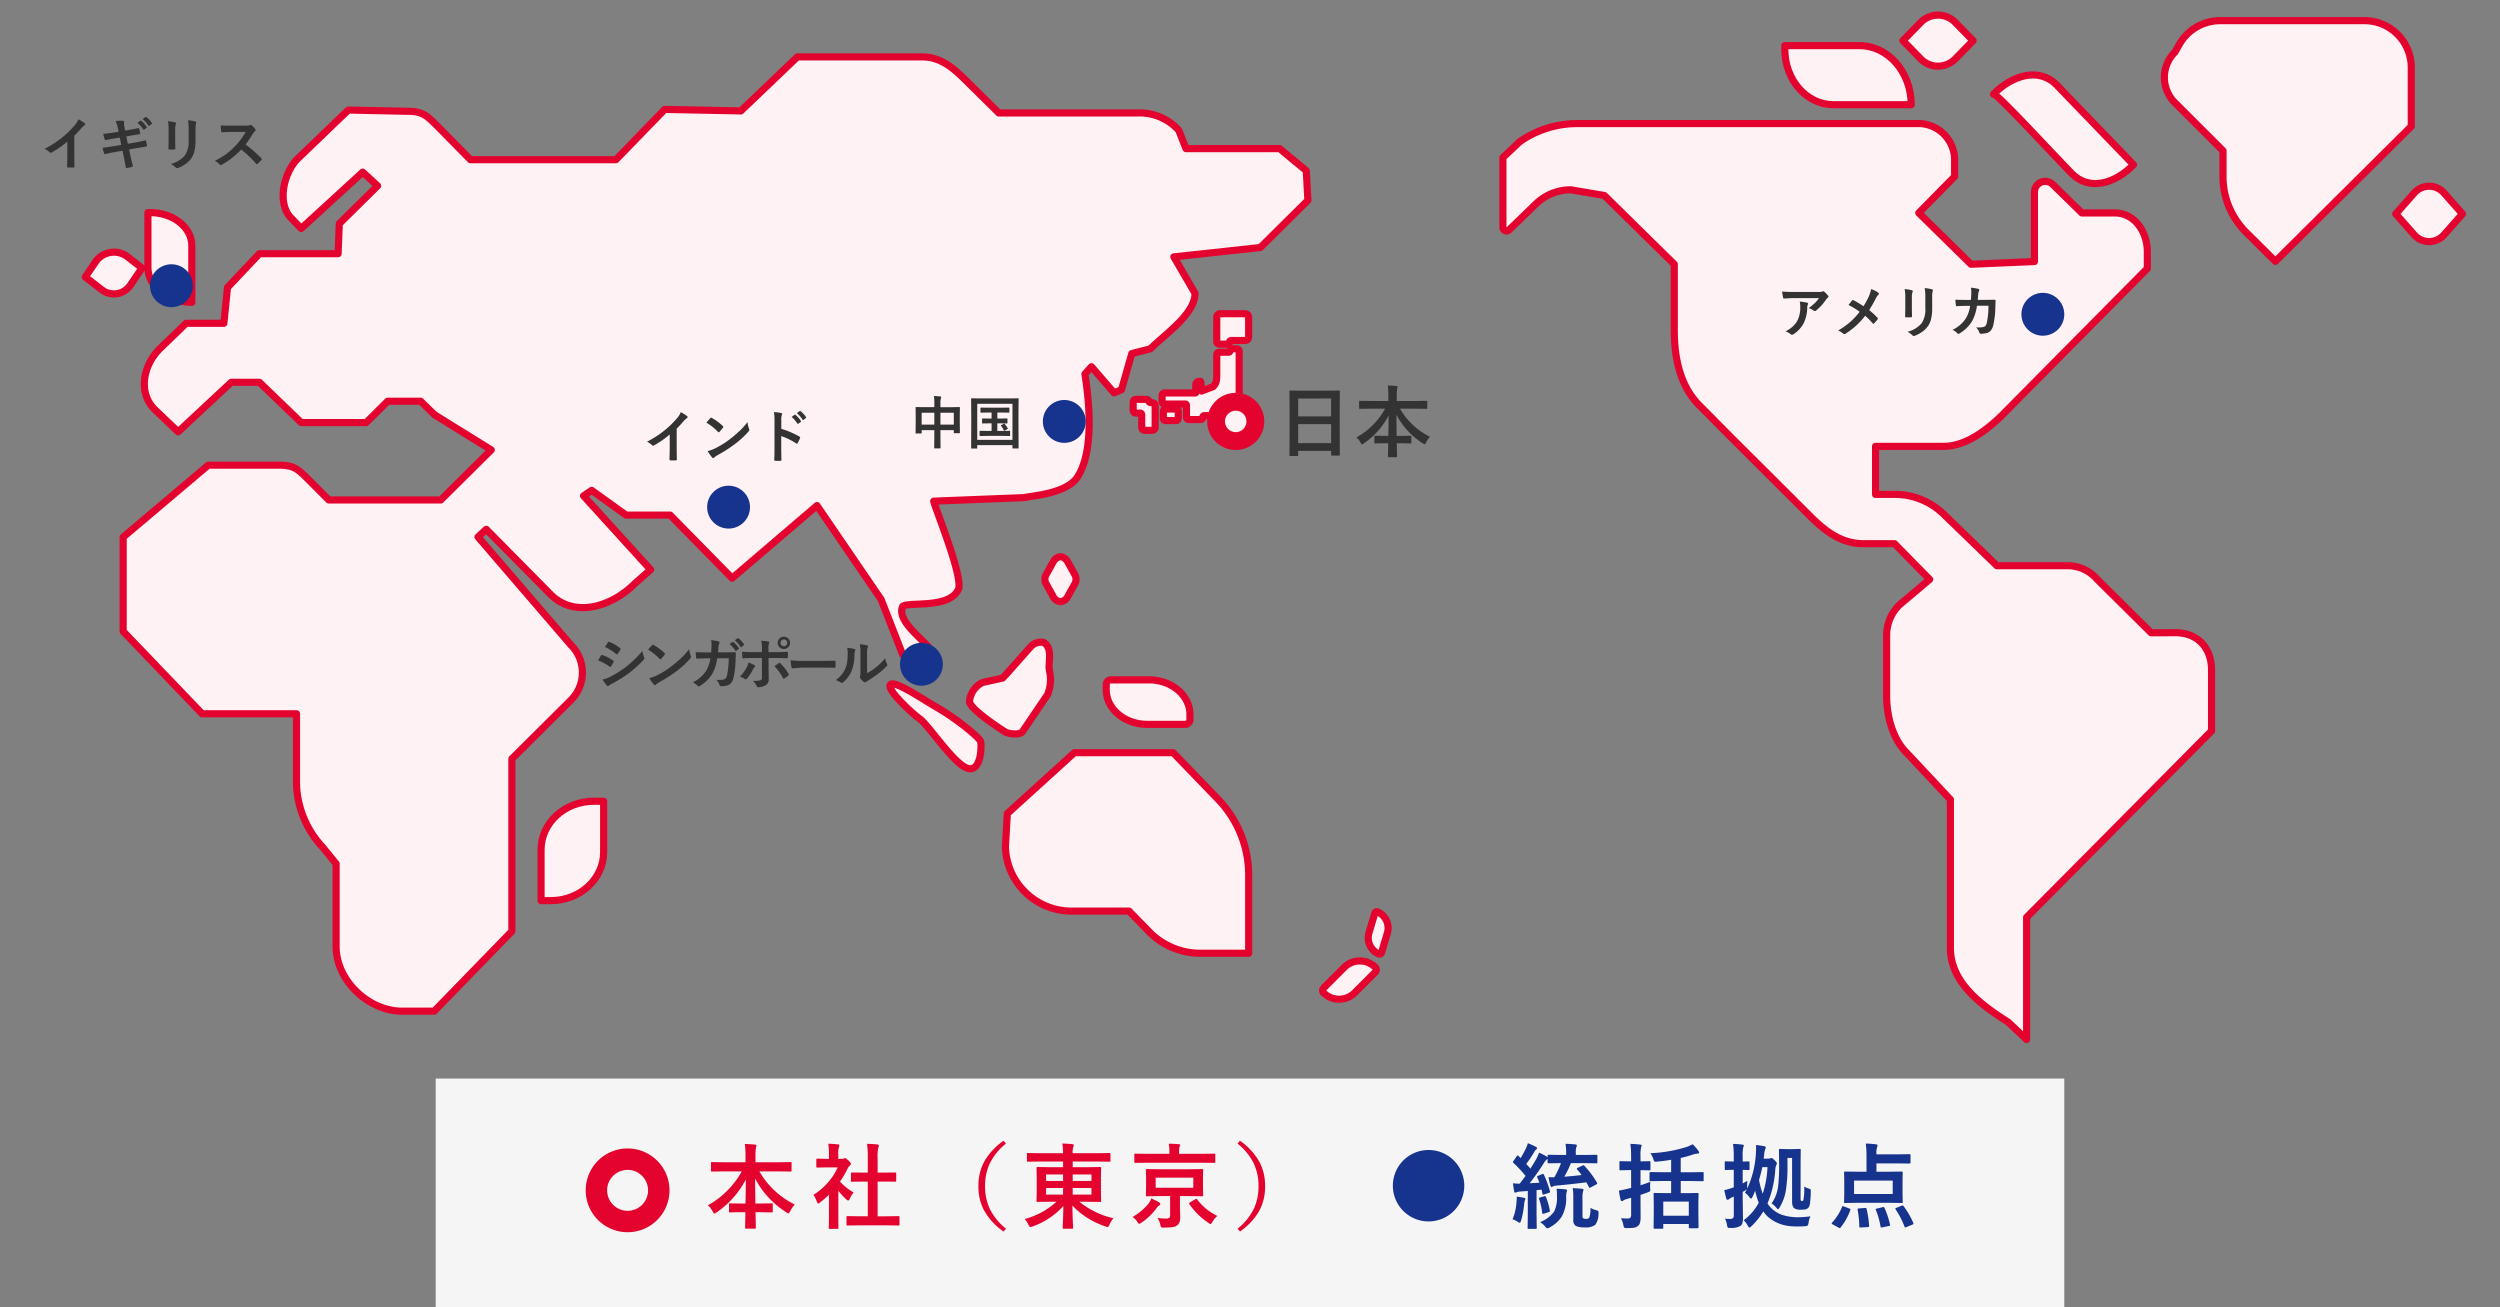 <svg xmlns="http://www.w3.org/2000/svg" xmlns:xlink="http://www.w3.org/1999/xlink" width="350" height="183" viewBox="0 0 350 183">
  <rect x="0" y="0" width="350" height="183" fill="#808080" stroke="none"/>
  <defs>
    <clipPath id="clip-path">
      <rect id="長方形_28249" data-name="長方形 28249" width="350" height="183" transform="translate(29 0.03)" fill="#fff" stroke="#707070" stroke-width="1"/>
    </clipPath>
  </defs>
  <g id="img_data_05_sp" transform="translate(-179 -2013.417)">
    <g id="マスクグループ_68681" data-name="マスクグループ 68681" transform="translate(150 2013.387)" clip-path="url(#clip-path)">
      <g id="グループ_73206" data-name="グループ 73206" transform="translate(-170.156 -2013.344)">
        <path id="パス_149418" data-name="パス 149418" d="M171.674-74.225v7.117c0,3.752-3.305,6.794-7.381,6.794h-1.38v-7.117c0-3.752,3.305-6.794,7.382-6.794Z" transform="translate(111.991 2199.775)" fill="#fff2f4" stroke="#e4032e" stroke-linecap="round" stroke-linejoin="round" stroke-miterlimit="10" stroke-width="1"/>
        <path id="パス_149424" data-name="パス 149424" d="M1.968,4.94,0,2.843,1.714,1.017a3.121,3.121,0,0,1,4.61,0L8.037,2.843,6.07,4.94a2.777,2.777,0,0,1-4.1,0" transform="translate(210.653 2049.344) rotate(-9)" fill="#fff2f4" stroke="#e4032e" stroke-linecap="round" stroke-linejoin="round" stroke-miterlimit="10" stroke-width="1"/>
        <path id="パス_149425" data-name="パス 149425" d="M40.4-249.937v-7.683h.327c3.213,0,5.819,2.068,5.819,4.618v7.942c-3.395,0-6.145-2.184-6.145-4.88" transform="translate(179.465 2300.76)" fill="#fff2f4" stroke="#e4032e" stroke-linecap="round" stroke-linejoin="round" stroke-miterlimit="10" stroke-width="1"/>
        <path id="パス_149427" data-name="パス 149427" d="M195.7-288.17l.226,4.15-6.657,6.6-12.108,1.309,2.967,5.1c0,2.9-4.183,5.712-6.248,7.766l-2.608.674-1.439,5.056-1.045.435-3.163-3.652-.912,1.013c.3,2.077,1.6,10.2-.991,14.35-1.5,2.414-6.268,2.672-7.577,2.965l-12.6.492c0,.493,3.962,10.059,3.509,12.2-1.123,2.941-6.96,1.842-7.85,2.524-.925,2.035,2.879,4.6,3.91,6.073-.283,2.553-1.231,3.4-1.517,3.588-.742.652-1.978-2.88-2.393-2.88l-3.026-7.744-8.977-13.142-11.883,10.165-8.672-8.828h-6.165l-4.82-3.462-1.145.763,9.39,10.332-2.238,1.977c-3.3,3.279-8.45,4.788-11.747,1.509l-9.024-9.13L79.745-236.9l13.008,15.131a5.43,5.43,0,0,1,1.606,3.855,5.43,5.43,0,0,1-1.606,3.855l-8.268,8.222v24.14L73.61-170.506H69.138c-4.753,0-9.261-4.322-9.261-9.049v-11.6L58-193.461a13.508,13.508,0,0,1-3.668-8.935v-9.749H41.119L30.067-223.682v-13.194l11.919-10.077h9.73c2.262,0,2.752.489,4.351,2.079l2.791,2.8H74.526l7.069-7.012L73.669-254l-1.96-1.9H67.1l-3.009,2.984h-9.1l-5.847-5.633H45.195l-7.432,6.93-3.276-3.121c-2.366-2.355-1.651-6.166.716-8.52l3.678-3.552h5.283l.508-5.013,4.471-4.733H60.155l.169-4.205,5.362-5.292L63.6-287.969l-8.609,7.887L53.6-281.531c-2.026-2.015-1.107-6.329.919-8.343l7.069-6.794,8.37.178h0c2.056,0,2.672.654,4.126,2.1l4.605,4.674H99.051l6.834-7.041,10.661.211,7.914-7.56h17.45c2.728,0,4.507,1.67,6.435,3.588l4.311,4.259H172a7.4,7.4,0,0,1,5.848,2.426l1.01,2.564h13.112Z" transform="translate(186.334 2325.447)" fill="#fff2f4" stroke="#e4032e" stroke-linecap="round" stroke-linejoin="round" stroke-miterlimit="10" stroke-width="1"/>
        <path id="パス_149428" data-name="パス 149428" d="M327.922-72.651a9.256,9.256,0,0,0,9.183,9.038h8.119l3.06,3.13a10,10,0,0,0,7.176,2.765h6.515v-10.9a15.3,15.3,0,0,0-4.255-10.627L351.4-85.791H337.57l-9.385,8.521Z" transform="translate(11.996 2204.543)" fill="#fff2f4" stroke="#e4032e" stroke-linecap="round" stroke-linejoin="round" stroke-miterlimit="10" stroke-width="1"/>
        <path id="パス_154249" data-name="パス 154249" d="M253.03,2.173V.546a.493.493,0,0,1,.561-.539q1.649-.012,3.3,0c.439,0,.6.179.6.583V3.156c0,.438-.174.6-.655.6-.569,0-1.137,0-1.706,0-.181,0-.3.022-.305.229-.007.176-.156.27-.339.274-.366.01-.733.012-1.1,0-.24-.008-.358-.144-.359-.395,0-.563,0-1.126,0-1.69" transform="translate(116.474 2057.291)" fill="#fff2f4" stroke="#e4032e" stroke-linecap="round" stroke-linejoin="round" stroke-miterlimit="10" stroke-width="1"/>
        <path id="パス_154250" data-name="パス 154250" d="M3.083,303.266c0,.485,0,.969,0,1.454,0,.32-.139.472-.448.483-.326.012-.653.011-.979,0s-.453-.163-.455-.5c0-.534-.008-1.069,0-1.6,0-.219-.064-.321-.287-.305a3.666,3.666,0,0,1-.525,0,.382.382,0,0,1-.382-.415q-.01-.53,0-1.06c.006-.3.142-.445.426-.45.454-.008.908,0,1.361,0a.406.406,0,0,1,.416.271.263.263,0,0,0,.275.182c.514.033.6.131.6.666v1.281" transform="translate(357.796 1768.412)" fill="#fff2f4" stroke="#e4032e" stroke-linecap="round" stroke-linejoin="round" stroke-miterlimit="10" stroke-width="1"/>
        <path id="パス_154251" data-name="パス 154251" d="M73.1,311.811c.244,0,.488,0,.731,0,.193,0,.29.114.294.353.006.3,0,.607,0,.91,0,.212-.106.357-.281.36q-.763.014-1.527,0c-.174,0-.277-.149-.28-.361q-.007-.445,0-.891c0-.256.1-.368.316-.371.249,0,.5,0,.748,0" transform="translate(289.989 1758.823)" fill="#fff2f4" stroke="#e4032e" stroke-linecap="round" stroke-linejoin="round" stroke-miterlimit="10" stroke-width="1"/>
        <path id="パス_154252" data-name="パス 154252" d="M67.24,114.135a1.513,1.513,0,0,0,.509-.98,4.227,4.227,0,0,0,.04-.672q0-1.368,0-2.736c0-.341.107-.447.453-.45.382,0,.767,0,1.15,0,.136,0,.222-.024.241-.186a.317.317,0,0,1,.357-.3c.191,0,.382,0,.575,0a.332.332,0,0,1,.361.339,2.126,2.126,0,0,1,0,.218v8.34c0,.344-.121.465-.466.466l-4.322,0c-.185,0-.294.025-.3.25a.31.31,0,0,1-.334.3c-.534.007-1.069.009-1.606,0-.224,0-.346-.153-.348-.4,0-.509-.008-1.018,0-1.527,0-.191-.061-.251-.251-.25-.9.008-1.8,0-2.7,0-.363,0-.468-.108-.468-.476v-.615c0-.331.122-.448.458-.456.153,0,.305,0,.456,0h3.767c.066,0,.038-.351.038-.478,0-.218,0-.436,0-.654a.5.5,0,0,1,.548-.5c.069,0,.132.012.158.09l.094,1.273Z" transform="translate(301.715 1953.387)" fill="#fff2f4" stroke="#e4032e" stroke-linecap="round" stroke-linejoin="round" stroke-miterlimit="10" stroke-width="1"/>
        <path id="パス_149433" data-name="パス 149433" d="M477.552,1053.7a1.281,1.281,0,0,1-1.048-.777l-.989-1.772a1.356,1.356,0,0,1,0-1.188l.989-1.774c.58-1.035,1.516-1.035,2.1,0l.989,1.774a1.356,1.356,0,0,1,0,1.188l-.989,1.772a1.281,1.281,0,0,1-1.048.777" transform="translate(-129.932 1043.908)" fill="#fff2f4" stroke="#e4032e" stroke-linecap="round" stroke-linejoin="round" stroke-miterlimit="10" stroke-width="1"/>
        <path id="パス_149445" data-name="パス 149445" d="M595.793,1155.125a3.062,3.062,0,0,1-2.169-.894.477.477,0,0,1,0-.673h0l2.9-2.9a3.075,3.075,0,0,1,4.339,0,.477.477,0,0,1,0,.673h0l-2.9,2.9a3.064,3.064,0,0,1-2.169.894" transform="translate(-209.163 998.142)" fill="#fff2f4" stroke="#e4032e" stroke-linecap="round" stroke-linejoin="round" stroke-miterlimit="10" stroke-width="1"/>
        <path id="パス_149445-2" data-name="パス 149445" d="M3.872,3.564A2.418,2.418,0,0,0,5.484,2.97a.294.294,0,0,0,0-.448h0L3.326.6A2.479,2.479,0,0,0,.1.6a.294.294,0,0,0,0,.447h0L2.26,2.969a2.42,2.42,0,0,0,1.611.594" transform="translate(392.537 2140.7) rotate(65)" fill="#fff2f4" stroke="#e4032e" stroke-linecap="round" stroke-linejoin="round" stroke-miterlimit="10" stroke-width="1"/>
        <path id="パス_149456" data-name="パス 149456" d="M9.6,11.049c-1,0-1.756.611-3.978-.118L.294,7.458C-.217,6.909.052,5.4.252,5.077h0C.957,3.921,3.468,0,4.468,0A3.245,3.245,0,0,1,7.132,1.8l.659,2.776c.1.158,4.168,3.575,4.653,4.046a1.966,1.966,0,0,1,.429,1.623c-.707,1.152-2.274.808-3.274.805" transform="translate(334.814 2116.017) rotate(-89.026)" fill="#fff2f4" stroke="#e4032e" stroke-linecap="round" stroke-linejoin="round" stroke-miterlimit="10" stroke-width="1"/>
        <path id="パス_149457" data-name="パス 149457" d="M542.872,1083.393h5.26a.668.668,0,0,0,.718-.605V1082c-.007-2.672-2.575-4.836-5.741-4.836h-5.26a.669.669,0,0,0-.718.6v.791c.006,2.672,2.574,4.837,5.741,4.837" transform="translate(-183.102 1031.391)" fill="#fff2f4" stroke="#e4032e" stroke-linecap="round" stroke-linejoin="round" stroke-miterlimit="10" stroke-width="1"/>
        <path id="パス_154239" data-name="パス 154239" d="M296.3,245.867c.687-.6,4.723,2.22,6.756,3.371s5.751,4,5.876,4.667.043,4.349-1.9,3.682-5.412-6.033-6.633-6.9S295.611,246.463,296.3,245.867Z" transform="translate(27.531 1863.333)" fill="#fff2f4" stroke="#e4032e" stroke-linecap="round" stroke-linejoin="round" stroke-miterlimit="10" stroke-width="1"/>
        <path id="パス_149464" data-name="パス 149464" d="M575.24-300.6h-10.9c-3.751,0-6.791-3.468-6.791-7.746v-.524h10.44c4.005,0,7.252,3.7,7.252,8.271" transform="translate(-108.518 2328.629)" fill="#fff2f4" stroke="#e4032e" stroke-linecap="round" stroke-linejoin="round" stroke-miterlimit="10" stroke-width="1"/>
        <path id="パス_149465" data-name="パス 149465" d="M596.929-313.019l-2.486-2.545,2.486-2.545a3.376,3.376,0,0,1,2.428-1.03,3.376,3.376,0,0,1,2.428,1.03l2.486,2.545-2.486,2.545a3.378,3.378,0,0,1-2.428,1.029,3.378,3.378,0,0,1-2.428-1.029" transform="translate(-128.882 2334.629)" fill="#fff2f4" stroke="#e4032e" stroke-linecap="round" stroke-linejoin="round" stroke-miterlimit="10" stroke-width="1"/>
        <path id="パス_149466" data-name="パス 149466" d="M623.335-295.787h0c2.529-2.592,6.329-3.869,8.858-1.277l10.75,11.152c-2.529,2.592-6.162,3.786-8.692,1.193S623.551-296.188,623.335-295.787Z" transform="translate(-145.092 2322.347)" fill="#fff2f4" stroke="#e4032e" stroke-linecap="round" stroke-linejoin="round" stroke-miterlimit="10" stroke-width="1"/>
        <path id="パス_149475" data-name="パス 149475" d="M563.881-215.131c3.134,0,5.046,2.172,5.046,5.208v8.55l-25.891,26.088v17.11l-2.586-2.441c-4.062-2.557-8.085-5.694-8.085-10.386v-20.772l-6.069-6.486c-2.018-1.955-2.858-5.229-2.858-8v-8.532a5.928,5.928,0,0,1,1.821-4.259l4.2-3.538-4.909-5h-4.289c-3.034,0-5.164-1.557-7.309-3.634l-11.334-11.3-4.283-4.321c-2.834-2.745-3.626-6.776-3.626-10.658v-9.213l-9.782-9.622-4.691-.8a7.015,7.015,0,0,0-4.881,1.958l-3.779,3.661a.505.505,0,0,1-.541.108.506.506,0,0,1-.317-.452v-9.788l2.359-2.225a14.049,14.049,0,0,1,7.9-2.533H528.2a5.112,5.112,0,0,1,4.753,4.9v2.519L527.94-273.9l7.313,7.186,8.877-.382v-9.761a1.513,1.513,0,0,1,.949-1.354,1.512,1.512,0,0,1,1.622.324l4.072,3.988h4.569c2.848,0,4.594,2.672,4.594,5.431v2.349l-20.4,20.6c-2.17,2.1-5.064,4.3-8.132,4.3h-9.515v6.723h2.668a9.842,9.842,0,0,1,6.847,2.748l7.469,7.235h9.886a5.509,5.509,0,0,1,4.186,1.939l7.525,7.454Z" transform="translate(-60.154 2317.084)" fill="#fff2f4" stroke="#e4032e" stroke-linecap="round" stroke-linejoin="round" stroke-miterlimit="10" stroke-width="1"/>
        <path id="パス_149478" data-name="パス 149478" d="M677.867-312.481a4.987,4.987,0,0,0-1.476,3.535,4.987,4.987,0,0,0,1.466,3.539l6.741,6.734v3.626a11,11,0,0,0,3.254,7.805l4.081,4.054,19.023-18.9v-8.264a6.559,6.559,0,0,0-6.58-6.538H684.223a6.6,6.6,0,0,0-5.747,3.336Z" transform="translate(-174.222 2333.154)" fill="#fff2f4" stroke="#e4032e" stroke-linecap="round" stroke-linejoin="round" stroke-miterlimit="10" stroke-width="1"/>
        <path id="パス_149479" data-name="パス 149479" d="M749.647-258.457l-2.537-2.874,2.537-2.875a2.773,2.773,0,0,1,2.133-1,2.773,2.773,0,0,1,2.133,1l2.537,2.875-2.537,2.874a2.774,2.774,0,0,1-2.133,1,2.773,2.773,0,0,1-2.133-1" transform="translate(-212.546 2304.652)" fill="#fff2f4" stroke="#e4032e" stroke-linecap="round" stroke-linejoin="round" stroke-miterlimit="10" stroke-width="1"/>
      </g>
      <g id="グループ_73210" data-name="グループ 73210">
        <path id="パス_154270" data-name="パス 154270" d="M3,0A3,3,0,1,1,0,3,3,3,0,0,1,3,0Z" transform="translate(175 56.03)" fill="#16348d"/>
        <path id="パス_154271" data-name="パス 154271" d="M3,0A3,3,0,1,1,0,3,3,3,0,0,1,3,0Z" transform="translate(312 41.03)" fill="#16348d"/>
        <path id="パス_154272" data-name="パス 154272" d="M3,0A3,3,0,1,1,0,3,3,3,0,0,1,3,0Z" transform="translate(155 90.03)" fill="#16348d"/>
        <path id="パス_154273" data-name="パス 154273" d="M3,0A3,3,0,1,1,0,3,3,3,0,0,1,3,0Z" transform="translate(128 68.03)" fill="#16348d"/>
        <path id="パス_154274" data-name="パス 154274" d="M3,0A3,3,0,1,1,0,3,3,3,0,0,1,3,0Z" transform="translate(50 37.03)" fill="#16348d"/>
        <g id="パス_154275" data-name="パス 154275" transform="translate(198 55.03)">
          <path id="パス_154245" data-name="パス 154245" d="M4,6.75A2.75,2.75,0,1,1,6.75,4,2.753,2.753,0,0,1,4,6.75Z" fill="#fff2f4"/>
          <path id="パス_154246" data-name="パス 154246" d="M4,2.5A1.5,1.5,0,1,0,5.5,4,1.5,1.5,0,0,0,4,2.5M4,0A4,4,0,1,1,0,4,4,4,0,0,1,4,0Z" fill="#e4032e"/>
        </g>
        <path id="パス_154276" data-name="パス 154276" d="M4.914-4.145V-1.5q0,.7.023,1.664V.191Q4.938.3,4.816.3q-.2.012-.4.012T4.02.3Q3.906.3,3.906.2V.176q0-.187.02-.887.012-.457.012-.754V-3.328a12.615,12.615,0,0,1-2.2,1.535.24.24,0,0,1-.121.031.244.244,0,0,1-.168-.078,2.953,2.953,0,0,0-.687-.473,14.013,14.013,0,0,0,2.52-1.641,12.659,12.659,0,0,0,1.7-1.672A2.8,2.8,0,0,0,5.49-6.45a6.856,6.856,0,0,1,.887.563.135.135,0,0,1,.063.117.2.2,0,0,1-.113.176,3.059,3.059,0,0,0-.477.441,13.636,13.636,0,0,1-.936,1.008Zm4.156-.84q.2-.242.559-.625a.145.145,0,0,1,.113-.062.251.251,0,0,1,.1.039A7.208,7.208,0,0,1,11.375-4.5a.192.192,0,0,1,.07.113.174.174,0,0,1-.047.1,7.072,7.072,0,0,1-.5.6q-.066.063-.1.063a.171.171,0,0,1-.1-.062,8.245,8.245,0,0,0-1.628-1.3ZM9.246-.992a5.874,5.874,0,0,0,1.082-.4,14.306,14.306,0,0,0,1.285-.738q.449-.293,1.016-.75A16.933,16.933,0,0,0,13.906-4a12.1,12.1,0,0,0,.918-1.051,3.748,3.748,0,0,0,.223.934.42.42,0,0,1,.039.152.437.437,0,0,1-.129.242,12.328,12.328,0,0,1-1.84,1.7A18.434,18.434,0,0,1,10.7-.465a3.132,3.132,0,0,0-.535.371.229.229,0,0,1-.145.078A.2.2,0,0,1,9.887-.1a5.275,5.275,0,0,1-.641-.892ZM19.559-4.113A11.981,11.981,0,0,1,22.1-3.023q.1.055.1.137a.192.192,0,0,1-.016.07,4.547,4.547,0,0,1-.344.7q-.051.09-.1.09a.133.133,0,0,1-.09-.039,8.816,8.816,0,0,0-2.1-1.027v1.77q0,.438.031,1.566V.262q0,.1-.145.1-.18.012-.355.012T18.727.359q-.152,0-.152-.121.031-.773.031-1.574V-5.273a7.228,7.228,0,0,0-.078-1.184,5.639,5.639,0,0,1,1,.129q.152.031.152.137a.414.414,0,0,1-.066.184,2.651,2.651,0,0,0-.055.75ZM21-5.785l.422-.293a.089.089,0,0,1,.051-.02.125.125,0,0,1,.07.035,3.373,3.373,0,0,1,.758.855.1.1,0,0,1,.023.059.1.1,0,0,1-.043.07l-.34.246a.107.107,0,0,1-.062.027q-.035,0-.07-.051A4.169,4.169,0,0,0,21-5.785Zm.734-.527.4-.289a.089.089,0,0,1,.051-.02.11.11,0,0,1,.066.035,3.089,3.089,0,0,1,.762.824.136.136,0,0,1,.023.066.1.1,0,0,1-.047.078l-.32.25a.117.117,0,0,1-.062.023.089.089,0,0,1-.074-.051,3.785,3.785,0,0,0-.8-.916Z" transform="translate(118.823 64.179)" fill="#333"/>
        <path id="パス_154277" data-name="パス 154277" d="M.793-3.48q.023-.035.266-.434.105-.172.16-.246a.158.158,0,0,1,.121-.082.087.087,0,0,1,.027,0,5.727,5.727,0,0,1,1.539.785q.086.063.086.117a.241.241,0,0,1-.031.09,3.488,3.488,0,0,1-.352.609q-.066.078-.105.078A.172.172,0,0,1,2.41-2.61,7.186,7.186,0,0,0,.793-3.48Zm.969-1.879L2.184-6q.055-.09.113-.09a.214.214,0,0,1,.09.027,5.241,5.241,0,0,1,1.5.887.126.126,0,0,1,.063.1.192.192,0,0,1-.031.1,3.037,3.037,0,0,1-.41.6.086.086,0,0,1-.078.047.212.212,0,0,1-.121-.055,6.915,6.915,0,0,0-1.548-.98ZM1.426-.8a4.169,4.169,0,0,0,1.086-.391A14.7,14.7,0,0,0,4.7-2.574,14.1,14.1,0,0,0,7-4.808a5.014,5.014,0,0,0,.234.9.42.42,0,0,1,.039.152.267.267,0,0,1-.086.184A17.413,17.413,0,0,1,5.16-1.727a19.16,19.16,0,0,1-2.39,1.5A3.326,3.326,0,0,0,2.3.051a.183.183,0,0,1-.129.063.206.206,0,0,1-.16-.1A4.818,4.818,0,0,1,1.426-.8ZM7.8-4.984q.2-.242.559-.625a.145.145,0,0,1,.113-.062.251.251,0,0,1,.1.039A7.208,7.208,0,0,1,10.1-4.5a.192.192,0,0,1,.07.113.174.174,0,0,1-.047.1,7.072,7.072,0,0,1-.5.6q-.066.063-.1.063a.171.171,0,0,1-.1-.062A8.245,8.245,0,0,0,7.8-4.984ZM7.974-.992a5.874,5.874,0,0,0,1.082-.4,14.306,14.306,0,0,0,1.285-.738q.449-.293,1.016-.75A16.933,16.933,0,0,0,12.634-4a12.1,12.1,0,0,0,.918-1.051,3.748,3.748,0,0,0,.223.934.42.42,0,0,1,.039.152.437.437,0,0,1-.129.242,12.328,12.328,0,0,1-1.84,1.7A18.434,18.434,0,0,1,9.431-.465,3.132,3.132,0,0,0,8.9-.094a.229.229,0,0,1-.145.078A.2.2,0,0,1,8.615-.1a5.275,5.275,0,0,1-.641-.892ZM16.624-4.6q.051-.574.059-1.078a3.265,3.265,0,0,0-.059-.633,6.067,6.067,0,0,1,1.039.168.168.168,0,0,1,.137.168.339.339,0,0,1-.039.152.9.9,0,0,0-.105.375q0,.078-.031.395-.016.23-.039.445H18.8l1.113-.016q.168,0,.168.113,0,.062-.012.332-.016.375-.02.516a11.962,11.962,0,0,1-.3,2.633,1.719,1.719,0,0,1-.371.758,1.125,1.125,0,0,1-.574.32,3.146,3.146,0,0,1-.8.09.191.191,0,0,1-.191-.16,1.807,1.807,0,0,0-.465-.73q.2.012.355.012a2.477,2.477,0,0,0,.73-.082.48.48,0,0,0,.266-.187,1.186,1.186,0,0,0,.152-.371,12,12,0,0,0,.238-2.4H17.472a6.045,6.045,0,0,1-.711,2.219,5,5,0,0,1-1.7,1.648.359.359,0,0,1-.184.063.2.2,0,0,1-.152-.078A1.939,1.939,0,0,0,14.058-.4a4.723,4.723,0,0,0,1.879-1.633,4.792,4.792,0,0,0,.578-1.73h-.723q-.52,0-1.148.043h-.02q-.09,0-.1-.137a7.77,7.77,0,0,1-.066-.777q.5.031,1.328.031ZM19.2-5.766l.422-.3a.089.089,0,0,1,.051-.02.125.125,0,0,1,.07.035A3.476,3.476,0,0,1,20.5-5.2a.1.1,0,0,1,.023.059.1.1,0,0,1-.043.07l-.336.246a.124.124,0,0,1-.066.027q-.035,0-.07-.051A3.963,3.963,0,0,0,19.2-5.766Zm.734-.531.4-.289a.089.089,0,0,1,.051-.02.11.11,0,0,1,.066.035,3.151,3.151,0,0,1,.762.828.117.117,0,0,1,.023.063.1.1,0,0,1-.047.078l-.32.25a.107.107,0,0,1-.062.027.1.1,0,0,1-.074-.051,3.854,3.854,0,0,0-.8-.924Zm3.8,1.664v-.375a6.474,6.474,0,0,0-.09-1.23q.684.059.992.117.145.031.145.121a.338.338,0,0,1-.047.145,2.249,2.249,0,0,0-.082.8v.422h.984q.457,0,1.633-.051h.016q.09,0,.09.129V-4.3q0,.2-.012.367t-.113.152Q26-3.817,25.6-3.817h-.941L24.672-2.2l.016,1.391a.851.851,0,0,1-.473.824,2.178,2.178,0,0,1-1.023.266q-.125,0-.191-.168a1.96,1.96,0,0,0-.539-.723A4.148,4.148,0,0,0,23.551-.7a.344.344,0,0,0,.184-.352V-3.816H22.477q-.727,0-1.383.055-.1,0-.1-.16-.031-.574-.031-.766.711.055,1.5.055ZM21.84-3.176a3.431,3.431,0,0,1,.832.367q.121.082.121.152a.162.162,0,0,1-.09.129.832.832,0,0,0-.2.27,5.517,5.517,0,0,1-.887,1.34.244.244,0,0,1-.156.094.249.249,0,0,1-.125-.047,2.366,2.366,0,0,0-.68-.336,5.591,5.591,0,0,0,.969-1.32,1.923,1.923,0,0,0,.216-.649Zm3.641.512q.113-.082.336-.238l.273-.191a.169.169,0,0,1,.1-.043.16.16,0,0,1,.121.074A6.091,6.091,0,0,1,27.457-1.6a.24.24,0,0,1,.043.117.179.179,0,0,1-.082.129,3.846,3.846,0,0,1-.535.4.239.239,0,0,1-.1.043q-.043,0-.082-.074a7.227,7.227,0,0,0-1.22-1.679Zm1.328-4.129a.826.826,0,0,1,.641.281.825.825,0,0,1,.223.578.817.817,0,0,1-.285.637.833.833,0,0,1-.578.219.826.826,0,0,1-.641-.281.82.82,0,0,1-.223-.574.822.822,0,0,1,.285-.648.851.851,0,0,1,.578-.212Zm0,.383a.455.455,0,0,0-.355.152.473.473,0,0,0-.117.324.455.455,0,0,0,.152.355.458.458,0,0,0,.32.117.455.455,0,0,0,.355-.152.467.467,0,0,0,.117-.32.46.46,0,0,0-.152-.359.458.458,0,0,0-.32-.117Zm.943,2.9a11.813,11.813,0,0,0,1.727.1h2.578q.379,0,.977-.012.762-.012.863-.016h.039q.1,0,.1.113.012.184.012.379t-.012.375q0,.121-.113.121H33.9q-1.2-.016-1.785-.016H29.232l-1.176.1a.176.176,0,0,1-.127-.046.176.176,0,0,1-.057-.122,7.606,7.606,0,0,1-.12-.978ZM38.46-1.687a8.352,8.352,0,0,0,1.14-.747A7.726,7.726,0,0,0,41-3.793a2.263,2.263,0,0,0,.25.809.607.607,0,0,1,.047.137.318.318,0,0,1-.121.2A10.241,10.241,0,0,1,39.988-1.6a14.183,14.183,0,0,1-1.422.961q-.113.074-.23.168a.259.259,0,0,1-.164.063A.363.363,0,0,1,38-.469a2.25,2.25,0,0,1-.48-.488.357.357,0,0,1-.07-.168.27.27,0,0,1,.031-.121,2.073,2.073,0,0,0,.047-.609v-2.5a7.7,7.7,0,0,0-.082-1.395,8.457,8.457,0,0,1,1,.168q.145.035.145.137a.509.509,0,0,1-.062.2,2.89,2.89,0,0,0-.074.887ZM35.667-5.246a6.294,6.294,0,0,1,1.016.176q.129.035.129.145a.281.281,0,0,1-.023.1,1.219,1.219,0,0,0-.1.543,6.024,6.024,0,0,1-.434,2.352,4.066,4.066,0,0,1-1.137,1.5.375.375,0,0,1-.207.105.286.286,0,0,1-.152-.062,2.852,2.852,0,0,0-.68-.336A4.115,4.115,0,0,0,35.41-2.312a3.95,3.95,0,0,0,.258-.926,9.6,9.6,0,0,0,.078-1.336A2.645,2.645,0,0,0,35.667-5.246Z" transform="translate(111.934 95.964)" fill="#333"/>
        <path id="パス_154278" data-name="パス 154278" d="M3.457-6.7q.535.012.887.055.137.016.137.1a.371.371,0,0,1-.039.16,1.959,1.959,0,0,0-.066.645v.6h1.55l1.086-.02q.066,0,.078.016a.146.146,0,0,1,.01.074l-.016.992v.926L7.1-1.59a.128.128,0,0,1-.014.074q-.014.016-.072.016h-.68q-.066,0-.078-.02a.122.122,0,0,1-.012-.07v-.336H4.375v.984L4.391.539q0,.063-.016.074A.135.135,0,0,1,4.3.625H3.59q-.063,0-.074-.016A.135.135,0,0,1,3.5.539L3.52-.926v-1H1.75v.367a.142.142,0,0,1-.016.086.146.146,0,0,1-.074.012H.98q-.063,0-.074-.02a.158.158,0,0,1-.012-.078L.91-3.125v-.824L.895-5.07q0-.066.016-.078A.146.146,0,0,1,.984-5.16l1.086.016H3.52V-5.68A6.638,6.638,0,0,0,3.457-6.7ZM6.246-4.367H4.375V-2.7H6.246Zm-4.5,0V-2.7H3.52V-4.367Zm11.922.8a.124.124,0,0,1,.078.016.135.135,0,0,1,.012.07v.527q0,.066-.02.078a.122.122,0,0,1-.07.012l-.91-.016H12.34v1.063H13l1.031-.016a.142.142,0,0,1,.086.016.135.135,0,0,1,.012.07v.555q0,.059-.016.072a.148.148,0,0,1-.082.014L13-1.121H10.984l-1.031.016a.142.142,0,0,1-.086-.016.135.135,0,0,1-.012-.07v-.555q0-.062.02-.074a.158.158,0,0,1,.078-.012l1.031.016h.551V-2.879h-.312l-.926.016q-.066,0-.078-.016a.146.146,0,0,1-.012-.074V-3.48q0-.063.016-.074a.146.146,0,0,1,.074-.012l.926.016h.313v-.84H11.07l-1.016.016q-.078,0-.078-.09V-5q0-.086.078-.086l1.016.016h1.86l1.023-.016q.078,0,.078.086v.535q0,.09-.078.09L12.93-4.391h-.586v.84h.418Zm-.273.8a3.358,3.358,0,0,1,.4.578.152.152,0,0,1,.02.055q0,.031-.086.074l-.344.184a.21.21,0,0,1-.082.027q-.039,0-.078-.086a2.147,2.147,0,0,0-.367-.59.089.089,0,0,1-.027-.051q0-.02.09-.07l.32-.168a.177.177,0,0,1,.066-.02q.038,0,.1.064ZM9.438.648h-.68A.117.117,0,0,1,8.686.635.127.127,0,0,1,8.672.559l.016-3.07V-4.1L8.672-6.293q0-.066.016-.078a.146.146,0,0,1,.074-.012l1.063.016h4.344l1.063-.016q.066,0,.078.016a.146.146,0,0,1,.012.074L15.3-4.375V-2.52L15.32.551a.124.124,0,0,1-.02.078.135.135,0,0,1-.07.012h-.687q-.066,0-.078-.016a.146.146,0,0,1-.012-.074V.176H9.527V.559a.124.124,0,0,1-.016.078.146.146,0,0,1-.073.011Zm.09-6.262V-.566h4.93V-5.613Z" transform="translate(156.286 62.177)" fill="#333"/>
        <path id="パス_154279" data-name="パス 154279" d="M3.083.693H2.1A.161.161,0,0,1,2,.674a.161.161,0,0,1-.019-.1L2-3.341V-5.468L1.982-8.341A.183.183,0,0,1,2-8.454a.2.2,0,0,1,.1-.016l1.515.021H7.4L8.92-8.47q.086,0,.1.027a.2.2,0,0,1,.016.1L9.013-5.8v2.444L9.034.516q0,.091-.021.107a.185.185,0,0,1-.1.016H7.938q-.091,0-.107-.021a.2.2,0,0,1-.016-.1V-.021H3.2v.6q0,.086-.021.1a.185.185,0,0,1-.1.014Zm.118-1.8H7.815V-3.771H3.2Zm0-6.247v2.5H7.815V-7.358ZM13.256-5.93l-1.407.021q-.086,0-.1-.021a.185.185,0,0,1-.016-.1v-.886q0-.086.021-.1a.185.185,0,0,1,.1-.016l1.407.021h2.562v-.736a10.259,10.259,0,0,0-.075-1.429q.709.016,1.208.075.167.016.167.107,0,.021-.064.29A5.063,5.063,0,0,0,17-7.777v.768h2.739l1.418-.021q.086,0,.1.021a.185.185,0,0,1,.016.1v.886q0,.086-.021.1a.185.185,0,0,1-.1.016L19.739-5.93H17.461A9.832,9.832,0,0,0,21.651-2a3.214,3.214,0,0,0-.537.795q-.134.263-.209.263a.568.568,0,0,1-.231-.124,10.535,10.535,0,0,1-3.722-4.023q0,.032.038,2.97h.569l1.354-.021q.1,0,.113.021a.146.146,0,0,1,.021.1v.838q0,.081-.021.1a.2.2,0,0,1-.113.019L17.558-1.09H17.01q0,.553.021,1.262.011.5.011.575,0,.113-.124.113H15.9q-.124,0-.124-.113,0-.419.032-1.837h-.473l-1.354.021q-.086,0-.1-.021a.185.185,0,0,1-.016-.1v-.838q0-.086.021-.1a.185.185,0,0,1,.1-.016l1.354.021h.483q.038-1.407.038-2.852a10.657,10.657,0,0,1-3.464,3.9.574.574,0,0,1-.258.134q-.086,0-.209-.242a2.47,2.47,0,0,0-.569-.736,10.014,10.014,0,0,0,2.369-1.8A9.941,9.941,0,0,0,15.372-5.93Z" transform="translate(207.543 63.177)" fill="#333"/>
        <path id="パス_154280" data-name="パス 154280" d="M.871-5.824q.762.055,1.625.055h3.43a1.971,1.971,0,0,0,.555-.047.989.989,0,0,1,.152-.059.263.263,0,0,1,.184.113,4.164,4.164,0,0,1,.48.5.227.227,0,0,1,.063.145.214.214,0,0,1-.113.168,1.046,1.046,0,0,0-.215.23A6.672,6.672,0,0,1,5.625-3.168a.238.238,0,0,1-.168.07.3.3,0,0,1-.2-.078A1.933,1.933,0,0,0,4.6-3.508a8.332,8.332,0,0,0,.852-.707,4.723,4.723,0,0,0,.582-.691H2.574q-.48,0-1.414.063a.13.13,0,0,1-.1-.029.13.13,0,0,1-.046-.092,7.682,7.682,0,0,1-.144-.86Zm.48,5.57A4.651,4.651,0,0,0,2.438-1a3.2,3.2,0,0,0,.586-.781,4.012,4.012,0,0,0,.391-1.891,3.35,3.35,0,0,0-.078-.75,7.516,7.516,0,0,1,1.031.152.149.149,0,0,1,.137.152.32.32,0,0,1-.039.141.825.825,0,0,0-.074.328,5.18,5.18,0,0,1-.473,2.2A4.117,4.117,0,0,1,2.465.148a.423.423,0,0,1-.227.078.224.224,0,0,1-.16-.074,2.331,2.331,0,0,0-.726-.406Zm10.91-3.512a10.486,10.486,0,0,0,.77-1.418,4.649,4.649,0,0,0,.3-.984,3.556,3.556,0,0,1,1.008.5.169.169,0,0,1,.078.137.222.222,0,0,1-.09.176,2.287,2.287,0,0,0-.359.535,16.149,16.149,0,0,1-.91,1.586,10.956,10.956,0,0,1,1.176,1.086.184.184,0,0,1,.047.113.229.229,0,0,1-.039.1q-.16.211-.488.57a.123.123,0,0,1-.1.055.157.157,0,0,1-.109-.07A8.57,8.57,0,0,0,12.5-2.434,10.653,10.653,0,0,1,9.766.066a.359.359,0,0,1-.184.063A.233.233,0,0,1,9.43.074a2.271,2.271,0,0,0-.719-.441,10.92,10.92,0,0,0,1.738-1.238,10.377,10.377,0,0,0,1.277-1.387,9.871,9.871,0,0,0-1.559-.953q.438-.559.527-.656a.113.113,0,0,1,.078-.039.241.241,0,0,1,.1.031,11.414,11.414,0,0,1,1.39.843Zm5.766-2.41a6.549,6.549,0,0,1,1,.168q.137.035.137.129a.353.353,0,0,1-.035.121,2.127,2.127,0,0,0-.09.758v1.617q0,.148.02,1.008,0,.16-.172.16h-.645q-.148,0-.148-.117v-.02l.023-1.09V-5.008a5.973,5.973,0,0,0-.09-1.168Zm.406,5.984A3.871,3.871,0,0,0,20.382-1.36a3.39,3.39,0,0,0,.54-2.14V-5.008a7.044,7.044,0,0,0-.09-1.3,5.176,5.176,0,0,1,1.043.176A.136.136,0,0,1,21.984-6a.255.255,0,0,1-.031.129,3.084,3.084,0,0,0-.07.871v1.488a6.222,6.222,0,0,1-.172,1.6A2.91,2.91,0,0,1,21.23-.9a3.45,3.45,0,0,1-.836.773,4.235,4.235,0,0,1-.922.484A.518.518,0,0,1,19.3.395a.269.269,0,0,1-.191-.1,2.7,2.7,0,0,0-.675-.486ZM27.3-4.656q.051-.574.059-1.078a3.265,3.265,0,0,0-.059-.633,6.067,6.067,0,0,1,1.04.167.168.168,0,0,1,.137.168.357.357,0,0,1-.039.152.9.9,0,0,0-.105.375q0,.078-.031.395-.016.23-.039.445h1.215L30.59-4.68q.168,0,.168.109s-.01.286-.031.852a11.9,11.9,0,0,1-.3,2.629,1.719,1.719,0,0,1-.371.758,1.149,1.149,0,0,1-.574.324,3.253,3.253,0,0,1-.8.086.191.191,0,0,1-.191-.16,1.811,1.811,0,0,0-.465-.727q.207.008.355.008a2.594,2.594,0,0,0,.73-.078.5.5,0,0,0,.266-.191,1.186,1.186,0,0,0,.152-.371,11.977,11.977,0,0,0,.238-2.4H28.148a6.039,6.039,0,0,1-.711,2.215,5,5,0,0,1-1.7,1.648.359.359,0,0,1-.184.063A.2.2,0,0,1,25.4.007a1.939,1.939,0,0,0-.672-.465A4.683,4.683,0,0,0,26.613-2.09a4.752,4.752,0,0,0,.578-1.727h-.723q-.527,0-1.148.043H25.3q-.09,0-.1-.137a7.77,7.77,0,0,1-.066-.777q.5.031,1.328.031Z" transform="translate(277.623 46.673)" fill="#333"/>
        <path id="パス_154281" data-name="パス 154281" d="M4.914-4.145V-1.5q0,.7.023,1.664V.191Q4.938.3,4.816.3q-.2.012-.4.012T4.02.3Q3.906.3,3.906.2V.176q0-.187.02-.887.012-.457.012-.754V-3.328a12.615,12.615,0,0,1-2.2,1.535.24.24,0,0,1-.121.031.244.244,0,0,1-.168-.078,2.953,2.953,0,0,0-.687-.473,14.013,14.013,0,0,0,2.52-1.641,12.659,12.659,0,0,0,1.7-1.672A2.8,2.8,0,0,0,5.49-6.45a6.856,6.856,0,0,1,.887.563.135.135,0,0,1,.063.117.2.2,0,0,1-.113.176,3.059,3.059,0,0,0-.477.441,13.636,13.636,0,0,1-.936,1.008Zm6.2-.551-.1-.512a4.181,4.181,0,0,0-.32-1q.492-.035.734-.035.168,0,.3.012.16.012.16.117l-.016.25a1.928,1.928,0,0,0,.031.328l.121.672.656-.113q.867-.152,1.223-.246.063,0,.09.086a6.165,6.165,0,0,1,.16.688q0,.078-.121.09-.156.027-.59.094-.328.051-.539.09l-.7.129.2,1.023,1.16-.2q.742-.125,1.254-.266a.28.28,0,0,1,.059-.008q.07,0,.078.1a4.512,4.512,0,0,1,.137.641.119.119,0,0,1-.03.094.119.119,0,0,1-.091.039q-.27.039-1.285.211l-1.1.191.184.887q.1.5.355,1.449v.01q0,.043-.1.078a4.674,4.674,0,0,1-.727.168H12.26q-.121,0-.137-.1L12.051-.1q-.109-.641-.187-1l-.2-.945-1.09.191q-.793.141-1.3.273a.21.21,0,0,1-.066.012q-.082,0-.117-.1Q9-1.937,8.871-2.457q.617-.07,1.488-.215l1.121-.184-.2-1.031-.75.121q-.723.117-1.191.238a.23.23,0,0,1-.055.008q-.063,0-.1-.09a5.129,5.129,0,0,1-.223-.8q.6-.047,1.422-.176ZM13.75-5.953l.426-.293a.073.073,0,0,1,.047-.02.126.126,0,0,1,.074.035,3.476,3.476,0,0,1,.758.855.1.1,0,0,1,.023.059.094.094,0,0,1-.047.07L14.7-5a.107.107,0,0,1-.062.027.1.1,0,0,1-.074-.051A4.041,4.041,0,0,0,13.75-5.953Zm.738-.527.4-.289a.1.1,0,0,1,.051-.02.125.125,0,0,1,.07.035,3.177,3.177,0,0,1,.762.824.136.136,0,0,1,.023.066.1.1,0,0,1-.051.078l-.32.25a.117.117,0,0,1-.062.023.1.1,0,0,1-.074-.051,3.827,3.827,0,0,0-.8-.916Zm3.539.3a6.549,6.549,0,0,1,1,.168q.137.035.137.129a.353.353,0,0,1-.035.121,2.127,2.127,0,0,0-.09.762v1.617q0,.148.02,1.008,0,.16-.172.16h-.645q-.148,0-.148-.117v-.02l.023-1.09V-5.008a5.973,5.973,0,0,0-.09-1.168ZM18.433-.2a3.871,3.871,0,0,0,1.949-1.168,3.39,3.39,0,0,0,.54-2.136V-5.008a7.044,7.044,0,0,0-.09-1.3,5.176,5.176,0,0,1,1.043.176A.136.136,0,0,1,21.984-6a.255.255,0,0,1-.031.129,3.084,3.084,0,0,0-.07.871v1.488a6.222,6.222,0,0,1-.172,1.6A2.91,2.91,0,0,1,21.23-.9a3.45,3.45,0,0,1-.836.773,4.235,4.235,0,0,1-.922.484A.518.518,0,0,1,19.3.395a.269.269,0,0,1-.191-.1,2.7,2.7,0,0,0-.675-.486Zm10.45-2.73A19.5,19.5,0,0,1,31.1-.992a.173.173,0,0,1,.063.113.2.2,0,0,1-.055.117,4.267,4.267,0,0,1-.535.547.148.148,0,0,1-.1.047A.185.185,0,0,1,30.36-.23a14.521,14.521,0,0,0-2.078-1.984A11.579,11.579,0,0,1,25.594-.1a.679.679,0,0,1-.184.063.174.174,0,0,1-.137-.07A2.215,2.215,0,0,0,24.6-.633a11.118,11.118,0,0,0,1.656-1.008,10.306,10.306,0,0,0,1.16-1.031,10.312,10.312,0,0,0,1.5-2.008l-2.062.008q-.617,0-1.266.051-.078.008-.1-.137a3.838,3.838,0,0,1-.07-.832q.43.031,1.352.031h2.2a1.316,1.316,0,0,0,.551-.074.151.151,0,0,1,.09-.031.328.328,0,0,1,.137.063,2.839,2.839,0,0,1,.52.563.229.229,0,0,1,.039.1.211.211,0,0,1-.105.16,1.537,1.537,0,0,0-.293.355,13.864,13.864,0,0,1-1.021,1.5Z" transform="translate(34.488 23.177)" fill="#333"/>
      </g>
      <g id="グループ_73211" data-name="グループ 73211">
        <path id="パス_154282" data-name="パス 154282" d="M0,0H228V32H0Z" transform="translate(90 151.03)" fill="#f5f5f5"/>
        <g id="パス_154283" data-name="パス 154283" transform="translate(110.999 160.813)">
          <path id="パス_154243" data-name="パス 154243" d="M5.865,0A5.865,5.865,0,1,1,0,5.865,5.865,5.865,0,0,1,5.865,0Z" fill="none"/>
          <path id="パス_154244" data-name="パス 154244" d="M5.865,3A2.865,2.865,0,1,0,8.73,5.865,2.868,2.868,0,0,0,5.865,3m0-3A5.865,5.865,0,1,1,0,5.865,5.865,5.865,0,0,1,5.865,0Z" fill="#e4032e"/>
        </g>
        <path id="パス_154284" data-name="パス 154284" d="M5,0A5,5,0,1,1,0,5,5,5,0,0,1,5,0Z" transform="translate(223.999 161.03)" fill="#16348d"/>
        <path id="パス_154285" data-name="パス 154285" d="M2.666-7.008,1-6.982q-.1,0-.121-.025A.219.219,0,0,1,.86-7.121V-8.169q0-.1.025-.121A.219.219,0,0,1,1-8.309l1.663.025H5.694v-.87A12.125,12.125,0,0,0,5.6-10.842q.838.019,1.428.089.2.019.2.127,0,.025-.076.343A5.983,5.983,0,0,0,7.09-9.191v.908h3.237L12-8.309q.1,0,.121.025a.219.219,0,0,1,.019.114v1.047q0,.1-.025.121a.219.219,0,0,1-.115.02l-1.676-.025H7.636a11.62,11.62,0,0,0,4.951,4.64,3.8,3.8,0,0,0-.635.939q-.159.311-.248.311a.671.671,0,0,1-.273-.146,12.45,12.45,0,0,1-4.4-4.754q0,.038.044,3.51H7.75l1.6-.025q.114,0,.133.025a.173.173,0,0,1,.025.114v.99q0,.1-.025.117a.241.241,0,0,1-.133.022l-1.6-.025H7.1Q7.109-.635,7.128.2q.013.6.013.679,0,.133-.146.133H5.789q-.146,0-.146-.133,0-.5.038-2.171H5.123l-1.6.025q-.1,0-.121-.025A.219.219,0,0,1,3.383-1.4v-.99q0-.1.025-.121a.219.219,0,0,1,.114-.019l1.6.025h.571q.044-1.663.044-3.371A12.594,12.594,0,0,1,1.644-1.263a.678.678,0,0,1-.3.159q-.1,0-.248-.286a2.919,2.919,0,0,0-.673-.87,11.834,11.834,0,0,0,2.8-2.133A11.748,11.748,0,0,0,5.167-7.008ZM21.72.546,19.974.571q-.1,0-.121-.025a.219.219,0,0,1-.019-.114V-.6a.207.207,0,0,1,.022-.124.191.191,0,0,1,.117-.022l1.746.025h1.092V-5.573h-.584l-1.638.013a.2.2,0,0,1-.114-.019.2.2,0,0,1-.019-.114V-6.722q0-.1.025-.114a.26.26,0,0,1,.108-.013l1.638.013h.584v-2.07a14.31,14.31,0,0,0-.1-1.961q.838.025,1.441.089.209.025.209.133a.628.628,0,0,1-.063.273,4.936,4.936,0,0,0-.108,1.428v2.107h.819l1.638-.013a.234.234,0,0,1,.127.019.182.182,0,0,1,.019.108V-5.7q0,.1-.032.121a.285.285,0,0,1-.114.013l-1.638-.013H24.19V-.717h1.18L27.1-.743a.216.216,0,0,1,.133.025.237.237,0,0,1,.019.121V.432q0,.1-.025.121A.256.256,0,0,1,27.1.571L25.37.546ZM15.207-3.72a9.159,9.159,0,0,0,2.139-1.86A8.153,8.153,0,0,0,18.6-7.566H17.131l-1.377.025a.2.2,0,0,1-.127-.025.219.219,0,0,1-.019-.114v-.965q0-.1.032-.127a.2.2,0,0,1,.114-.019l1.377.032h.248v-.533a9.3,9.3,0,0,0-.1-1.587q.7.019,1.352.089.209.019.209.133a.814.814,0,0,1-.076.273,3.4,3.4,0,0,0-.083,1.035v.59h.546a.456.456,0,0,0,.248-.057.392.392,0,0,1,.146-.051q.127,0,.482.336t.349.47a.278.278,0,0,1-.127.209,1.64,1.64,0,0,0-.3.375,13.041,13.041,0,0,1-1.1,1.9,7.666,7.666,0,0,0,1.911,1.523,3.022,3.022,0,0,0-.521.844q-.133.286-.248.286a.514.514,0,0,1-.26-.159A9.567,9.567,0,0,1,18.69-4.289V-.635L18.7.9a.2.2,0,0,1-.025.127.3.3,0,0,1-.133.019H17.5a.216.216,0,0,1-.133-.025A.237.237,0,0,1,17.353.9l.025-1.53V-3.74A12.918,12.918,0,0,1,16.14-2.666a.694.694,0,0,1-.273.171q-.083,0-.2-.3a3.611,3.611,0,0,0-.46-.925Zm26.95-7.173A8.058,8.058,0,0,0,39.8-7.909a7.424,7.424,0,0,0-.565,2.971,7.254,7.254,0,0,0,.749,3.358,8.4,8.4,0,0,0,2.177,2.6l-.336.4a8.853,8.853,0,0,1-2.806-3.11A7.129,7.129,0,0,1,38.3-4.938,7.016,7.016,0,0,1,39.244-8.6a9.2,9.2,0,0,1,2.577-2.7Zm4.676,2.507-1.6.025q-.1,0-.121-.025a.219.219,0,0,1-.019-.114v-.939q0-.1.025-.121a.219.219,0,0,1,.114-.019l1.6.025h3.32a7.782,7.782,0,0,0-.108-1.352q.8.019,1.4.089.209.025.209.133a.818.818,0,0,1-.076.286,2.537,2.537,0,0,0-.083.844h3.561l1.6-.025q.133,0,.133.14V-8.5q0,.14-.133.14l-1.6-.025H51.5v.793h2.019l1.8-.025q.114,0,.14.032a.256.256,0,0,1,.019.127L55.454-6.24v2.146l.025,1.219a.193.193,0,0,1-.025.124.241.241,0,0,1-.133.022l-1.8-.025H52.439a11.6,11.6,0,0,0,4.767,2.31,3.56,3.56,0,0,0-.559.9q-.14.336-.248.336A1.478,1.478,0,0,1,56.1.7a11.146,11.146,0,0,1-4.64-2.914q.013,1.009.057,2.171.006.171.019.381.019.476.019.527A.2.2,0,0,1,51.531,1a.237.237,0,0,1-.121.019H50.243q-.108,0-.127-.032A.2.2,0,0,1,50.1.87q0-.051.019-.521.063-1.384.076-2.507A10.449,10.449,0,0,1,45.888.7a1.36,1.36,0,0,1-.311.089q-.121,0-.26-.311a3.21,3.21,0,0,0-.546-.819,10.5,10.5,0,0,0,4.456-2.418h-.844l-1.8.025q-.108,0-.127-.025a.237.237,0,0,1-.019-.121L46.462-4.1V-6.24l-.025-1.219a.231.231,0,0,1,.025-.14.237.237,0,0,1,.121-.019l1.8.025h1.771v-.793Zm7.293,4.627v-.92H51.5v.92Zm0-2.818H51.5v.908h2.628ZM47.773-3.758h2.38v-.92h-2.38Zm0-1.911h2.38v-.908h-2.38ZM63.685-7.306H67.83l1.79-.025q.108,0,.127.025a.237.237,0,0,1,.019.121l-.025,1.047v1.422l.025,1.047a.207.207,0,0,1-.022.124.207.207,0,0,1-.124.022l-1.79-.025H66.516v1.314L66.554-.6a1.992,1.992,0,0,1-.1.724,1.043,1.043,0,0,1-.317.419A1.293,1.293,0,0,1,65.494.8a9.324,9.324,0,0,1-1.225.057L64.1.863A.271.271,0,0,1,63.865.78a1.105,1.105,0,0,1-.1-.311,2.409,2.409,0,0,0-.4-.952,10.785,10.785,0,0,0,1.19.083.7.7,0,0,0,.482-.127.488.488,0,0,0,.1-.343V-3.548H63.685l-1.777.025a.231.231,0,0,1-.14-.025.237.237,0,0,1-.019-.121l.025-1.047V-6.138l-.025-1.047q0-.108.032-.127a.256.256,0,0,1,.127-.019Zm4.7,2.59V-6.125H63.114v1.409Zm-6.456-3.5L60.277-8.2a.216.216,0,0,1-.133-.025.166.166,0,0,1-.019-.1V-9.35q0-.1.025-.121a.28.28,0,0,1,.127-.019l1.657.025h3.1v-.222a5.6,5.6,0,0,0-.089-1.193q.6,0,1.4.063.2.019.2.133a1.007,1.007,0,0,1-.1.273,3.772,3.772,0,0,0-.051.736v.209h3.275l1.65-.025a.2.2,0,0,1,.127.025.219.219,0,0,1,.019.114V-8.33q0,.127-.146.127l-1.65-.013ZM71.747-.768a2.976,2.976,0,0,0-.679.832q-.184.3-.273.3A.688.688,0,0,1,70.5.2a9.814,9.814,0,0,1-2.67-2.631.185.185,0,0,1-.038-.1q0-.044.133-.14l.749-.438a.389.389,0,0,1,.146-.063q.051,0,.114.1a7.666,7.666,0,0,0,2.813,2.3Zm-11.87.146a8.079,8.079,0,0,0,2.234-1.873,2.289,2.289,0,0,0,.381-.73,10.407,10.407,0,0,1,1.117.559.268.268,0,0,1,.152.222.258.258,0,0,1-.152.222,1.153,1.153,0,0,0-.355.349A8.814,8.814,0,0,1,61.14.165a.96.96,0,0,1-.317.171q-.108,0-.273-.273a2.087,2.087,0,0,0-.673-.685Zm14.7-10.271.336-.406a8.925,8.925,0,0,1,2.806,3.11,7.168,7.168,0,0,1,.717,3.25A7.038,7.038,0,0,1,77.5-1.276a9.238,9.238,0,0,1-2.577,2.691l-.336-.4a8.058,8.058,0,0,0,2.361-2.983,7.453,7.453,0,0,0,.565-2.971A7.269,7.269,0,0,0,76.76-8.3a8.309,8.309,0,0,0-2.178-2.593Z" transform="translate(127.677 171.03)" fill="#e4032e"/>
        <path id="パス_154286" data-name="パス 154286" d="M10.512-7.789a13.416,13.416,0,0,1,1.771,2.368.293.293,0,0,1,.025.1q0,.076-.133.146l-.768.406a.506.506,0,0,1-.171.063q-.032,0-.089-.089-.184-.381-.362-.679-1.752.229-4.094.451a1.7,1.7,0,0,0-.584.121.469.469,0,0,1-.2.076q-.089,0-.146-.171A7.085,7.085,0,0,1,5.5-6.2q.406.019.578.019.1,0,.229-.006a12.686,12.686,0,0,0,.927-1.974H7.2l-1.7.023q-.14,0-.14-.127v-.47a.3.3,0,0,1-.1.051,1.869,1.869,0,0,0-.425.521A34.175,34.175,0,0,1,2.85-5.345l1.371-.076L3.91-6.176a.2.2,0,0,1-.025-.083q0-.07.152-.133l.571-.235a.335.335,0,0,1,.114-.032q.057,0,.121.121a14.271,14.271,0,0,1,.844,2.3.357.357,0,0,1,.013.083q0,.108-.171.165l-.66.209a.649.649,0,0,1-.146.032q-.063,0-.089-.133-.076-.394-.127-.571l-.692.076V-.806L3.84.9q0,.108-.025.127a.237.237,0,0,1-.121.019H2.7q-.1,0-.121-.025A.237.237,0,0,1,2.564.9L2.589-.8V-4.266l-1.066.083a1.363,1.363,0,0,0-.5.1.428.428,0,0,1-.19.051q-.114,0-.159-.209-.1-.527-.159-1.1a7.774,7.774,0,0,0,.939.057q.406-.527.819-1.092A17.2,17.2,0,0,0,.571-8.2.215.215,0,0,1,.5-8.322a.5.5,0,0,1,.1-.165l.438-.641q.083-.114.133-.114t.114.076l.3.3a14.226,14.226,0,0,0,.7-1.282,4.344,4.344,0,0,0,.311-.806,10.162,10.162,0,0,1,1.117.508q.171.108.171.2,0,.076-.114.171a.9.9,0,0,0-.248.3A15.879,15.879,0,0,1,2.368-8.049q.406.432.584.654.406-.622.825-1.352a6.524,6.524,0,0,0,.387-.882,8.75,8.75,0,0,1,1.092.559l.108.076v-.2q0-.1.025-.121A.219.219,0,0,1,5.5-9.331l1.7.025h.76v-.311a7.85,7.85,0,0,0-.089-1.25q.736.019,1.377.089.209.025.209.133a.765.765,0,0,1-.083.273,2.456,2.456,0,0,0-.063.755v.311H10.5l1.7-.025q.133,0,.133.14v.927q0,.127-.133.127l-1.7-.025H8.626a14.33,14.33,0,0,1-.927,1.9Q9.146-6.37,10.117-6.5q-.19-.273-.609-.768a.2.2,0,0,1-.057-.114q0-.063.121-.121l.679-.324a.389.389,0,0,1,.133-.044Q10.436-7.871,10.512-7.789Zm.851,5.878a2.516,2.516,0,0,0,.806.336.554.554,0,0,1,.267.121.348.348,0,0,1,.051.222v.114A2.641,2.641,0,0,1,12.042.47,2.276,2.276,0,0,1,10.48.832a2.534,2.534,0,0,1-1.162-.2.922.922,0,0,1-.362-.87v-3.1A8.436,8.436,0,0,0,8.88-4.666q.92.057,1.25.089.26.025.26.159,0,.019-.076.26a3.937,3.937,0,0,0-.07,1V-.73q0,.248.1.286a.747.747,0,0,0,.406.083.482.482,0,0,0,.45-.185,3.819,3.819,0,0,0,.162-1.365Zm-7.046,2A4.324,4.324,0,0,0,6.271-1.377a4.343,4.343,0,0,0,.4-2.12A9.1,9.1,0,0,0,6.62-4.576q.622.019,1.181.076.286.025.286.171,0,.019-.063.248a2.632,2.632,0,0,0-.063.7,5.22,5.22,0,0,1-.61,2.689A4.629,4.629,0,0,1,5.668.832a1.135,1.135,0,0,1-.324.133q-.133,0-.311-.235A3.076,3.076,0,0,0,4.316.089ZM.457-.3A7.425,7.425,0,0,0,1-2.666q.044-.457.044-.641,0-.1-.006-.165.654.083.99.159.222.051.222.152a.35.35,0,0,1-.063.2,1.783,1.783,0,0,0-.1.482A12.708,12.708,0,0,1,1.644-.1q-.1.286-.184.286A.565.565,0,0,1,1.174.051,2.616,2.616,0,0,0,.457-.3ZM4.9-3.523a.547.547,0,0,1,.121-.025q.057,0,.1.114a9.107,9.107,0,0,1,.546,1.873.535.535,0,0,1,.013.1q0,.1-.165.152l-.667.222a.5.5,0,0,1-.14.032q-.07,0-.1-.14A9.323,9.323,0,0,0,4.17-3.144a.37.37,0,0,1-.019-.089q0-.076.146-.114ZM21.542-5.662l-1.771.025q-.1,0-.121-.032a.256.256,0,0,1-.019-.127v-.99q0-.127.14-.127l1.771.025h1.117V-8.633q-.819.152-1.974.26-.146.013-.2.013a.238.238,0,0,1-.209-.083,1.545,1.545,0,0,1-.114-.292,2.937,2.937,0,0,0-.419-.819A19.228,19.228,0,0,0,25-10.486q.051-.019.673-.317a6.276,6.276,0,0,1,.819.952.432.432,0,0,1,.089.222q0,.121-.273.14a2.441,2.441,0,0,0-.521.1,14.781,14.781,0,0,1-1.79.5v2.006h1.327l1.739-.025q.146,0,.146.127v.99q0,.114-.032.14a.2.2,0,0,1-.114.019l-1.739-.025H24v1.7h.711l1.644-.025q.1,0,.121.025a.219.219,0,0,1,.019.114L26.47-2.554v1.181L26.493.832q0,.127-.14.127H25.275q-.146,0-.146-.127V.362H21.555v.52q0,.1-.025.121a.237.237,0,0,1-.121.019H20.342q-.1,0-.121-.025A.219.219,0,0,1,20.2.882l.025-2.209V-2.38L20.2-3.847q0-.1.025-.121a.219.219,0,0,1,.114-.019l1.625.025h.692v-1.7Zm.013,2.882V-.793h3.574V-2.78ZM19.746-5.548a5.115,5.115,0,0,0-.032.578q0,.14.006.343.019.184.019.235a.23.23,0,0,1-.083.2,1.723,1.723,0,0,1-.286.121q-.413.159-1,.355v.5l.013,2.628a2.608,2.608,0,0,1-.1.819.841.841,0,0,1-.324.432A1.16,1.16,0,0,1,17.4.889a7.881,7.881,0,0,1-.927.038A.7.7,0,0,1,16.09.87a.749.749,0,0,1-.114-.33,3.259,3.259,0,0,0-.349-.99,10.1,10.1,0,0,0,1.016.038q.413,0,.413-.5v-2.4l-.6.171a1.48,1.48,0,0,0-.5.222.331.331,0,0,1-.2.076A.17.17,0,0,1,15.588-3q-.159-.667-.248-1.314.317-.044,1.168-.248l.546-.127v-2.5h-.209l-1.282.025q-.108,0-.127-.025a.237.237,0,0,1-.019-.121V-8.29q0-.108.025-.127a.237.237,0,0,1,.121-.019l1.282.025h.209v-.6a14.831,14.831,0,0,0-.1-1.847,13.536,13.536,0,0,1,1.365.1q.209.019.209.14a.765.765,0,0,1-.083.273,5.582,5.582,0,0,0-.076,1.314v.622l1.25-.025q.1,0,.121.025a.237.237,0,0,1,.019.121V-7.3q0,.108-.025.127a.219.219,0,0,1-.114.019l-1.25-.025v2.12Q19.187-5.326,19.746-5.548Zm13.239,1.53a4.114,4.114,0,0,0,.26-.463l-.127.089-.444.26v.882l.038,2.59a3.715,3.715,0,0,1-.07.87.738.738,0,0,1-.3.425,2.468,2.468,0,0,1-1.365.273l-.159.006q-.2,0-.248-.083A1.145,1.145,0,0,1,30.481.52,3.086,3.086,0,0,0,30.2-.387a5.355,5.355,0,0,0,.73.038.438.438,0,0,0,.377-.123.438.438,0,0,0,.123-.377V-3.485l-.114.051-.1.044a1.756,1.756,0,0,0-.444.273.462.462,0,0,1-.216.089q-.121,0-.171-.159-.133-.432-.286-1.193a9.614,9.614,0,0,0,1.155-.336l.171-.063V-7.224h-.1L30.307-7.2a.2.2,0,0,1-.127-.025.237.237,0,0,1-.019-.121v-.92q0-.108.025-.127a.237.237,0,0,1,.121-.019l1.016.025h.1V-9.02a12.932,12.932,0,0,0-.1-1.834,12.623,12.623,0,0,1,1.3.1q.209.019.209.127a.765.765,0,0,1-.083.273,5.582,5.582,0,0,0-.076,1.314v.66l.806-.025q.114,0,.133.025a.237.237,0,0,1,.019.121v.92q0,.108-.025.127a.256.256,0,0,1-.127.019l-.254-.013-.552-.013v1.9q.076-.044.66-.368a5.986,5.986,0,0,0-.032.6q0,.152.006.317a1.026,1.026,0,0,1-.013.2,13.524,13.524,0,0,0,1.238-5.186q.019-.324.019-.54a3.969,3.969,0,0,0-.019-.406q.736.083,1.193.178.171.044.171.159a.568.568,0,0,1-.076.273,2.973,2.973,0,0,0-.146.793l-.063.508h.647a.589.589,0,0,0,.273-.044A.506.506,0,0,1,36.7-8.88q.127,0,.457.324.3.3.3.419a.433.433,0,0,1-.089.248,2.085,2.085,0,0,0-.133.686A14.722,14.722,0,0,1,36.146-2.52a3.558,3.558,0,0,0,.635.755,4.283,4.283,0,0,0,1.358.832,6.9,6.9,0,0,0,1.53.311,6.008,6.008,0,0,0,.711.038,15.429,15.429,0,0,0,1.784-.127,2.944,2.944,0,0,0-.273.92.8.8,0,0,1-.133.381.929.929,0,0,1-.349.076Q40.857.71,40.393.71q-.413,0-.87-.032A5.6,5.6,0,0,1,36.337-.533a3.985,3.985,0,0,1-.774-.87A9.907,9.907,0,0,1,33.893.673q-.2.184-.273.184-.1,0-.229-.248a3.021,3.021,0,0,0-.578-.774A7.228,7.228,0,0,0,34.92-2.622a10.511,10.511,0,0,1-.5-1.682,8.145,8.145,0,0,1-.387.9q-.114.209-.2.209t-.222-.2a2.3,2.3,0,0,0-.626-.623Zm2.495.133a13.943,13.943,0,0,0,.667-3.72h-.73a18.4,18.4,0,0,1-.457,1.8,11.2,11.2,0,0,0,.52,1.92Zm5.808-1A2.67,2.67,0,0,0,42-4.574a.322.322,0,0,1,.171.1.337.337,0,0,1,.038.19q0,.032-.006.146a13.484,13.484,0,0,1-.121,1.714,1.047,1.047,0,0,1-.216.508.842.842,0,0,1-.444.235,3.451,3.451,0,0,1-.609.038,1.594,1.594,0,0,1-.9-.184q-.324-.222-.324-.971V-8.893h-.647v.927a21.977,21.977,0,0,1-.222,3.631,6.82,6.82,0,0,1-.889,2.4q-.14.222-.216.222T37.4-1.9a3.038,3.038,0,0,0-.679-.622,5.3,5.3,0,0,0,.914-2.406,26.417,26.417,0,0,0,.14-3.263l-.025-1.8a.231.231,0,0,1,.025-.14.219.219,0,0,1,.114-.019l.9.025h.946l.92-.025q.108,0,.127.032A.237.237,0,0,1,40.8-10L40.78-8.265v4.938a1.063,1.063,0,0,0,.038.406.2.2,0,0,0,.146.063.231.231,0,0,0,.2-.1,8.176,8.176,0,0,0,.124-1.93ZM49.906-10.9a12.251,12.251,0,0,1,1.441.108q.2.019.2.127a.765.765,0,0,1-.051.26,2.579,2.579,0,0,0-.1.914v.1h2.939l1.695-.025q.1,0,.121.025a.237.237,0,0,1,.019.121v1.041q0,.127-.14.127l-1.695-.025H51.4v1.168h1.733l1.8-.025q.146,0,.146.127l-.025,1.174v1.8l.025,1.155a.207.207,0,0,1-.022.124.207.207,0,0,1-.124.022l-1.8-.025H48.814l-1.8.025q-.108,0-.127-.025a.237.237,0,0,1-.019-.121l.025-1.155v-1.8l-.025-1.174q0-.127.146-.127l1.8.025h1.193v-2.26A13.163,13.163,0,0,0,49.906-10.9ZM48.268-5.72v1.88h5.408V-5.719ZM46.58-2.025q.038-.114.1-.114a.66.66,0,0,1,.171.044l.749.286q.165.07.165.127a.3.3,0,0,1-.019.083A8.373,8.373,0,0,1,46.383.844q-.057.089-.121.089A.313.313,0,0,1,46.1.87L45.279.419Q45.127.33,45.127.273a.178.178,0,0,1,.057-.1A7.215,7.215,0,0,0,46.58-2.025Zm8.614-.121A11.436,11.436,0,0,1,56.559.209a.288.288,0,0,1,.032.1q0,.063-.146.133L55.575.8a.885.885,0,0,1-.152.038q-.051,0-.083-.089a12.128,12.128,0,0,0-1.263-2.444.157.157,0,0,1-.038-.089q0-.057.159-.121l.711-.286a.613.613,0,0,1,.165-.051q.056,0,.12.092Zm-2.66.26A12.5,12.5,0,0,1,53.3.432a.434.434,0,0,1,.013.083q0,.083-.165.121l-.927.2a1.3,1.3,0,0,1-.133.013q-.089,0-.114-.121a10.9,10.9,0,0,0-.66-2.349.24.24,0,0,1-.025-.083q0-.063.184-.1L52.3-2a.444.444,0,0,1,.108-.019q.069,0,.126.134Zm-2.736,0,.083-.006q.114,0,.14.146A14.325,14.325,0,0,1,50.376.6V.647q0,.133-.184.146l-.965.051a.728.728,0,0,1-.089.006A.118.118,0,0,1,49,.717a14.281,14.281,0,0,0-.235-2.355.4.4,0,0,1-.006-.063q0-.1.19-.121Z" transform="translate(240.303 171.03)" fill="#16348d"/>
      </g>
    </g>
  </g>
</svg>

